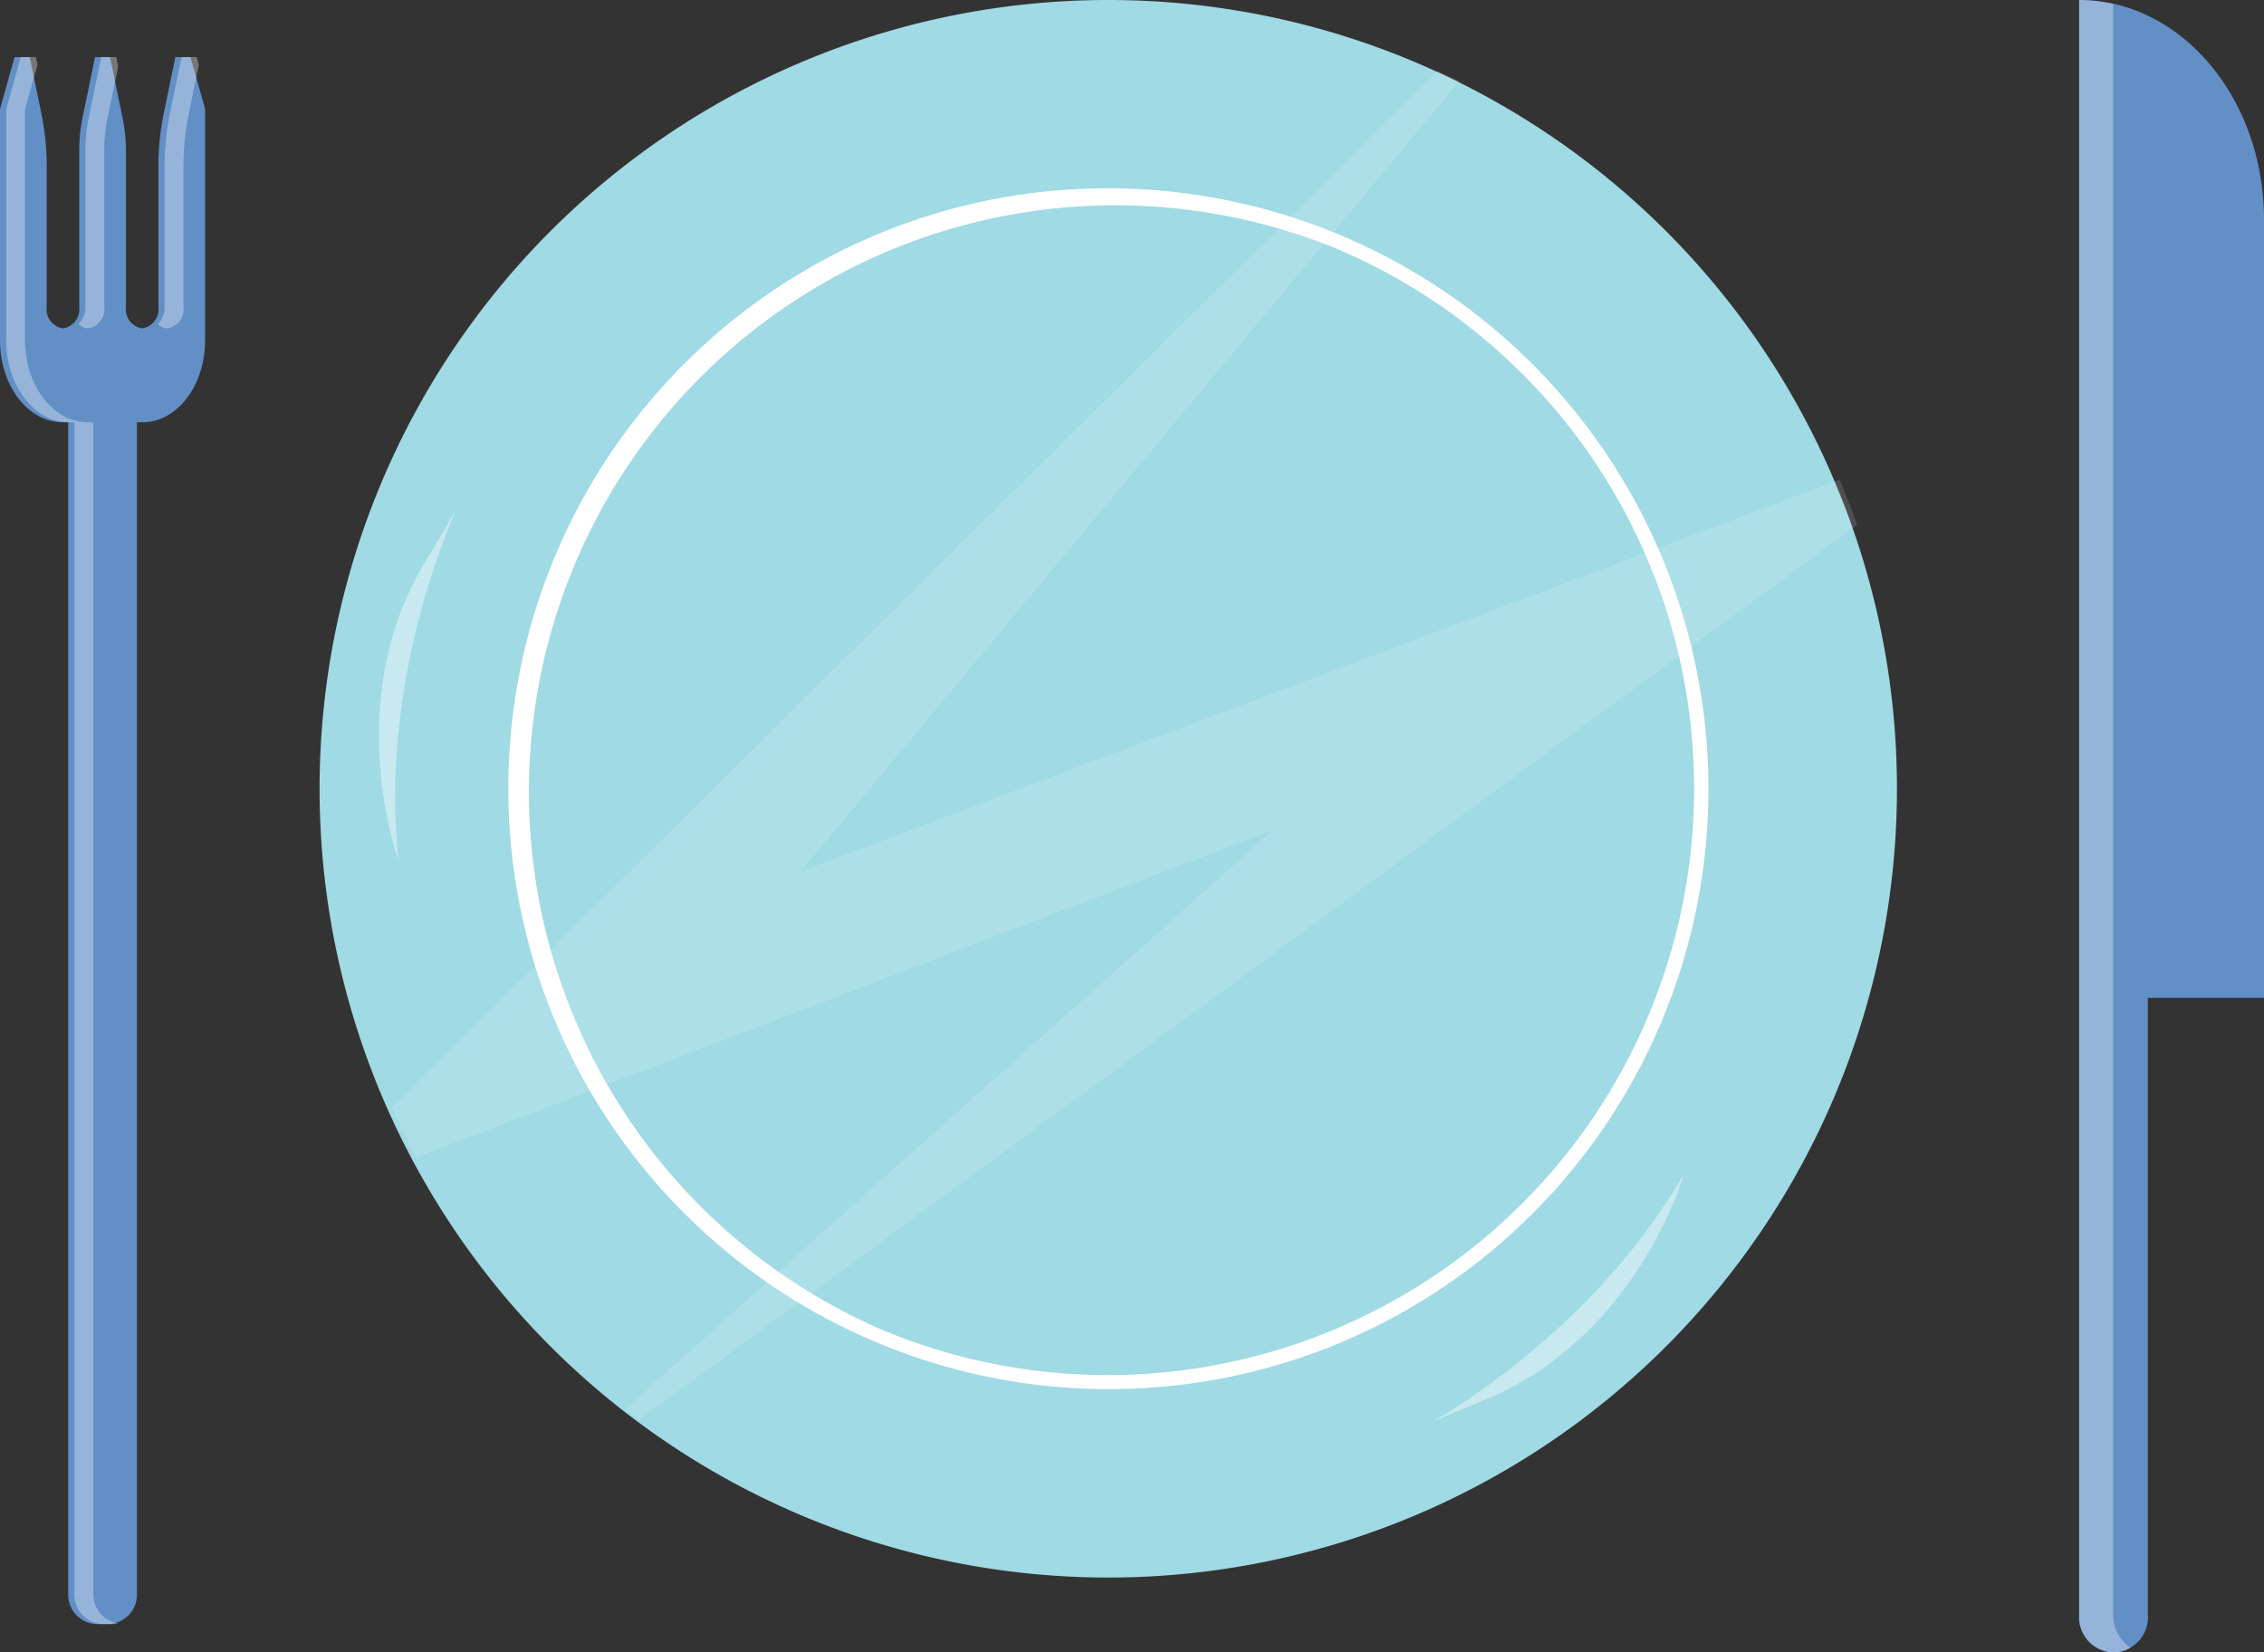 <?xml version="1.0" encoding="UTF-8"?>
<svg xmlns="http://www.w3.org/2000/svg" xmlns:xlink="http://www.w3.org/1999/xlink" width="160" height="116.759" viewBox="0 0 160 116.759">
  <rect x="0" y="0" width="160" height="116.759" fill="#333333" stroke="none"/>
  <defs>
    <clipPath id="a">
      <rect width="160" height="116.759" fill="none"></rect>
    </clipPath>
    <clipPath id="c">
      <rect width="2.902" height="19.168" fill="none"></rect>
    </clipPath>
    <clipPath id="d">
      <rect width="7.914" height="110.73" fill="none"></rect>
    </clipPath>
    <clipPath id="e">
      <rect width="2.798" height="19.168" fill="none"></rect>
    </clipPath>
    <clipPath id="f">
      <rect width="3.629" height="116.759" fill="none"></rect>
    </clipPath>
    <clipPath id="g">
      <rect width="103.533" height="95.321" fill="none"></rect>
    </clipPath>
    <clipPath id="h">
      <rect width="5.378" height="24.6" fill="none"></rect>
    </clipPath>
    <clipPath id="i">
      <rect width="17.732" height="17.512" fill="none"></rect>
    </clipPath>
  </defs>
  <g clip-path="url(#a)">
    <g clip-path="url(#a)">
      <path d="M122.276,55.738A55.737,55.737,0,1,1,66.539,0a55.737,55.737,0,0,1,55.738,55.738" transform="translate(11.784)" fill="#a0dae4"></path>
      <path d="M41.93-.5A42.441,42.441,0,0,1,58.446,81.026,42.441,42.441,0,0,1,25.414,2.835,42.165,42.165,0,0,1,41.93-.5Zm0,83.86a41.441,41.441,0,0,0,16.126-79.6A41.441,41.441,0,0,0,25.8,80.1,41.17,41.17,0,0,0,41.93,83.36Z" transform="translate(36.392 13.807)" fill="#fff"></path>
      <path d="M12.392,1.93l-.82,3.987a18.572,18.572,0,0,0-.378,3.738v9.937A1.363,1.363,0,0,1,10.046,21.1,1.363,1.363,0,0,1,8.9,19.593V8.505A11.094,11.094,0,0,0,8.67,6.268L7.778,1.93H6.716L5.823,6.268A11.247,11.247,0,0,0,5.6,8.505V19.593A1.363,1.363,0,0,1,4.449,21.1,1.363,1.363,0,0,1,3.3,19.593V9.662a18.7,18.7,0,0,0-.378-3.751L2.1,1.93H1.033L0,5.593V21.947c0,3.195,1.98,5.785,4.42,5.785h.4V110.5a2.085,2.085,0,0,0,2,2.16h.857a2.085,2.085,0,0,0,2-2.16V27.732h.4c2.44,0,4.418-2.59,4.418-5.785V5.593L13.462,1.93Z" transform="translate(0 2.105)" fill="#628fc6"></path>
      <g transform="translate(11.151 4.034)" opacity="0.33">
        <g clip-path="url(#c)">
          <path d="M6,21.1a1.363,1.363,0,0,0,1.148-1.5V9.654a18.572,18.572,0,0,1,.378-3.738l.709-3.446-.153-.542H7.013l-.82,3.987a18.572,18.572,0,0,0-.378,3.738v9.939a1.645,1.645,0,0,1-.481,1.192A.975.975,0,0,0,6,21.1" transform="translate(-5.333 -1.93)" fill="#fff"></path>
        </g>
      </g>
      <g transform="translate(0.439 4.034)" opacity="0.33">
        <g clip-path="url(#d)">
          <path d="M6.363,110.5V27.731h-.4c-2.44,0-4.42-2.59-4.42-5.785V5.594l.878-3.124-.111-.542H1.241L.21,5.594V21.946c0,3.195,1.978,5.785,4.418,5.785h.4V110.5a2.083,2.083,0,0,0,2,2.16h.857a1.866,1.866,0,0,0,.238-.052,2.08,2.08,0,0,1-1.76-2.107" transform="translate(-0.21 -1.93)" fill="#fff"></path>
        </g>
      </g>
      <g transform="translate(5.554 4.034)" opacity="0.33">
        <g clip-path="url(#e)">
          <path d="M3.324,21.1a1.363,1.363,0,0,0,1.148-1.5V8.507A11.1,11.1,0,0,1,4.7,6.267L5.454,2.59l-.136-.661H4.256L3.364,6.267a11.252,11.252,0,0,0-.226,2.239V19.594a1.636,1.636,0,0,1-.481,1.19.969.969,0,0,0,.667.314" transform="translate(-2.656 -1.93)" fill="#fff"></path>
        </g>
      </g>
      <path d="M83.342,15.524C83.342,6.95,77.494,0,70.279,0V114.078a2.5,2.5,0,0,0,2.254,2.68h.347a2.494,2.494,0,0,0,2.254-2.68V70.511h8.208Z" transform="translate(76.658)" fill="#628fc6"></path>
      <g transform="translate(146.937)" opacity="0.33">
        <g clip-path="url(#f)">
          <path d="M72.681,114.08V.274A11.163,11.163,0,0,0,70.279,0V114.08a2.494,2.494,0,0,0,2.254,2.678h.347a1.937,1.937,0,0,0,1.029-.33,2.734,2.734,0,0,1-1.227-2.348" transform="translate(-70.279 0)" fill="#fff"></path>
        </g>
      </g>
      <g transform="translate(27.716 5.015)" opacity="0.14">
        <g clip-path="url(#g)">
          <path d="M30.71,97.72l86.079-63.254q-.577-1.618-1.252-3.191L42.132,58.97,88.674,3.115c-.512-.249-1.035-.481-1.558-.717L13.256,75.625q.793,1.806,1.708,3.546l60.53-23.138L29.719,96.942c.33.261.656.525.991.778" transform="translate(-13.256 -2.399)" fill="#fff"></path>
        </g>
      </g>
      <g transform="translate(26.773 36.187)" opacity="0.41">
        <g clip-path="url(#h)">
          <path d="M14.193,41.908S10.017,30.7,16.156,20.689s-3.793,3.736-1.963,21.219" transform="translate(-12.805 -17.308)" fill="#fff"></path>
        </g>
      </g>
      <g transform="translate(101.28 82.95)" opacity="0.41">
        <g clip-path="url(#i)">
          <path d="M66.174,39.675s-3.241,11.516-14.1,15.976,5.267-.78,14.1-15.976" transform="translate(-48.441 -39.674)" fill="#fff"></path>
        </g>
      </g>
    </g>
  </g>
</svg>
